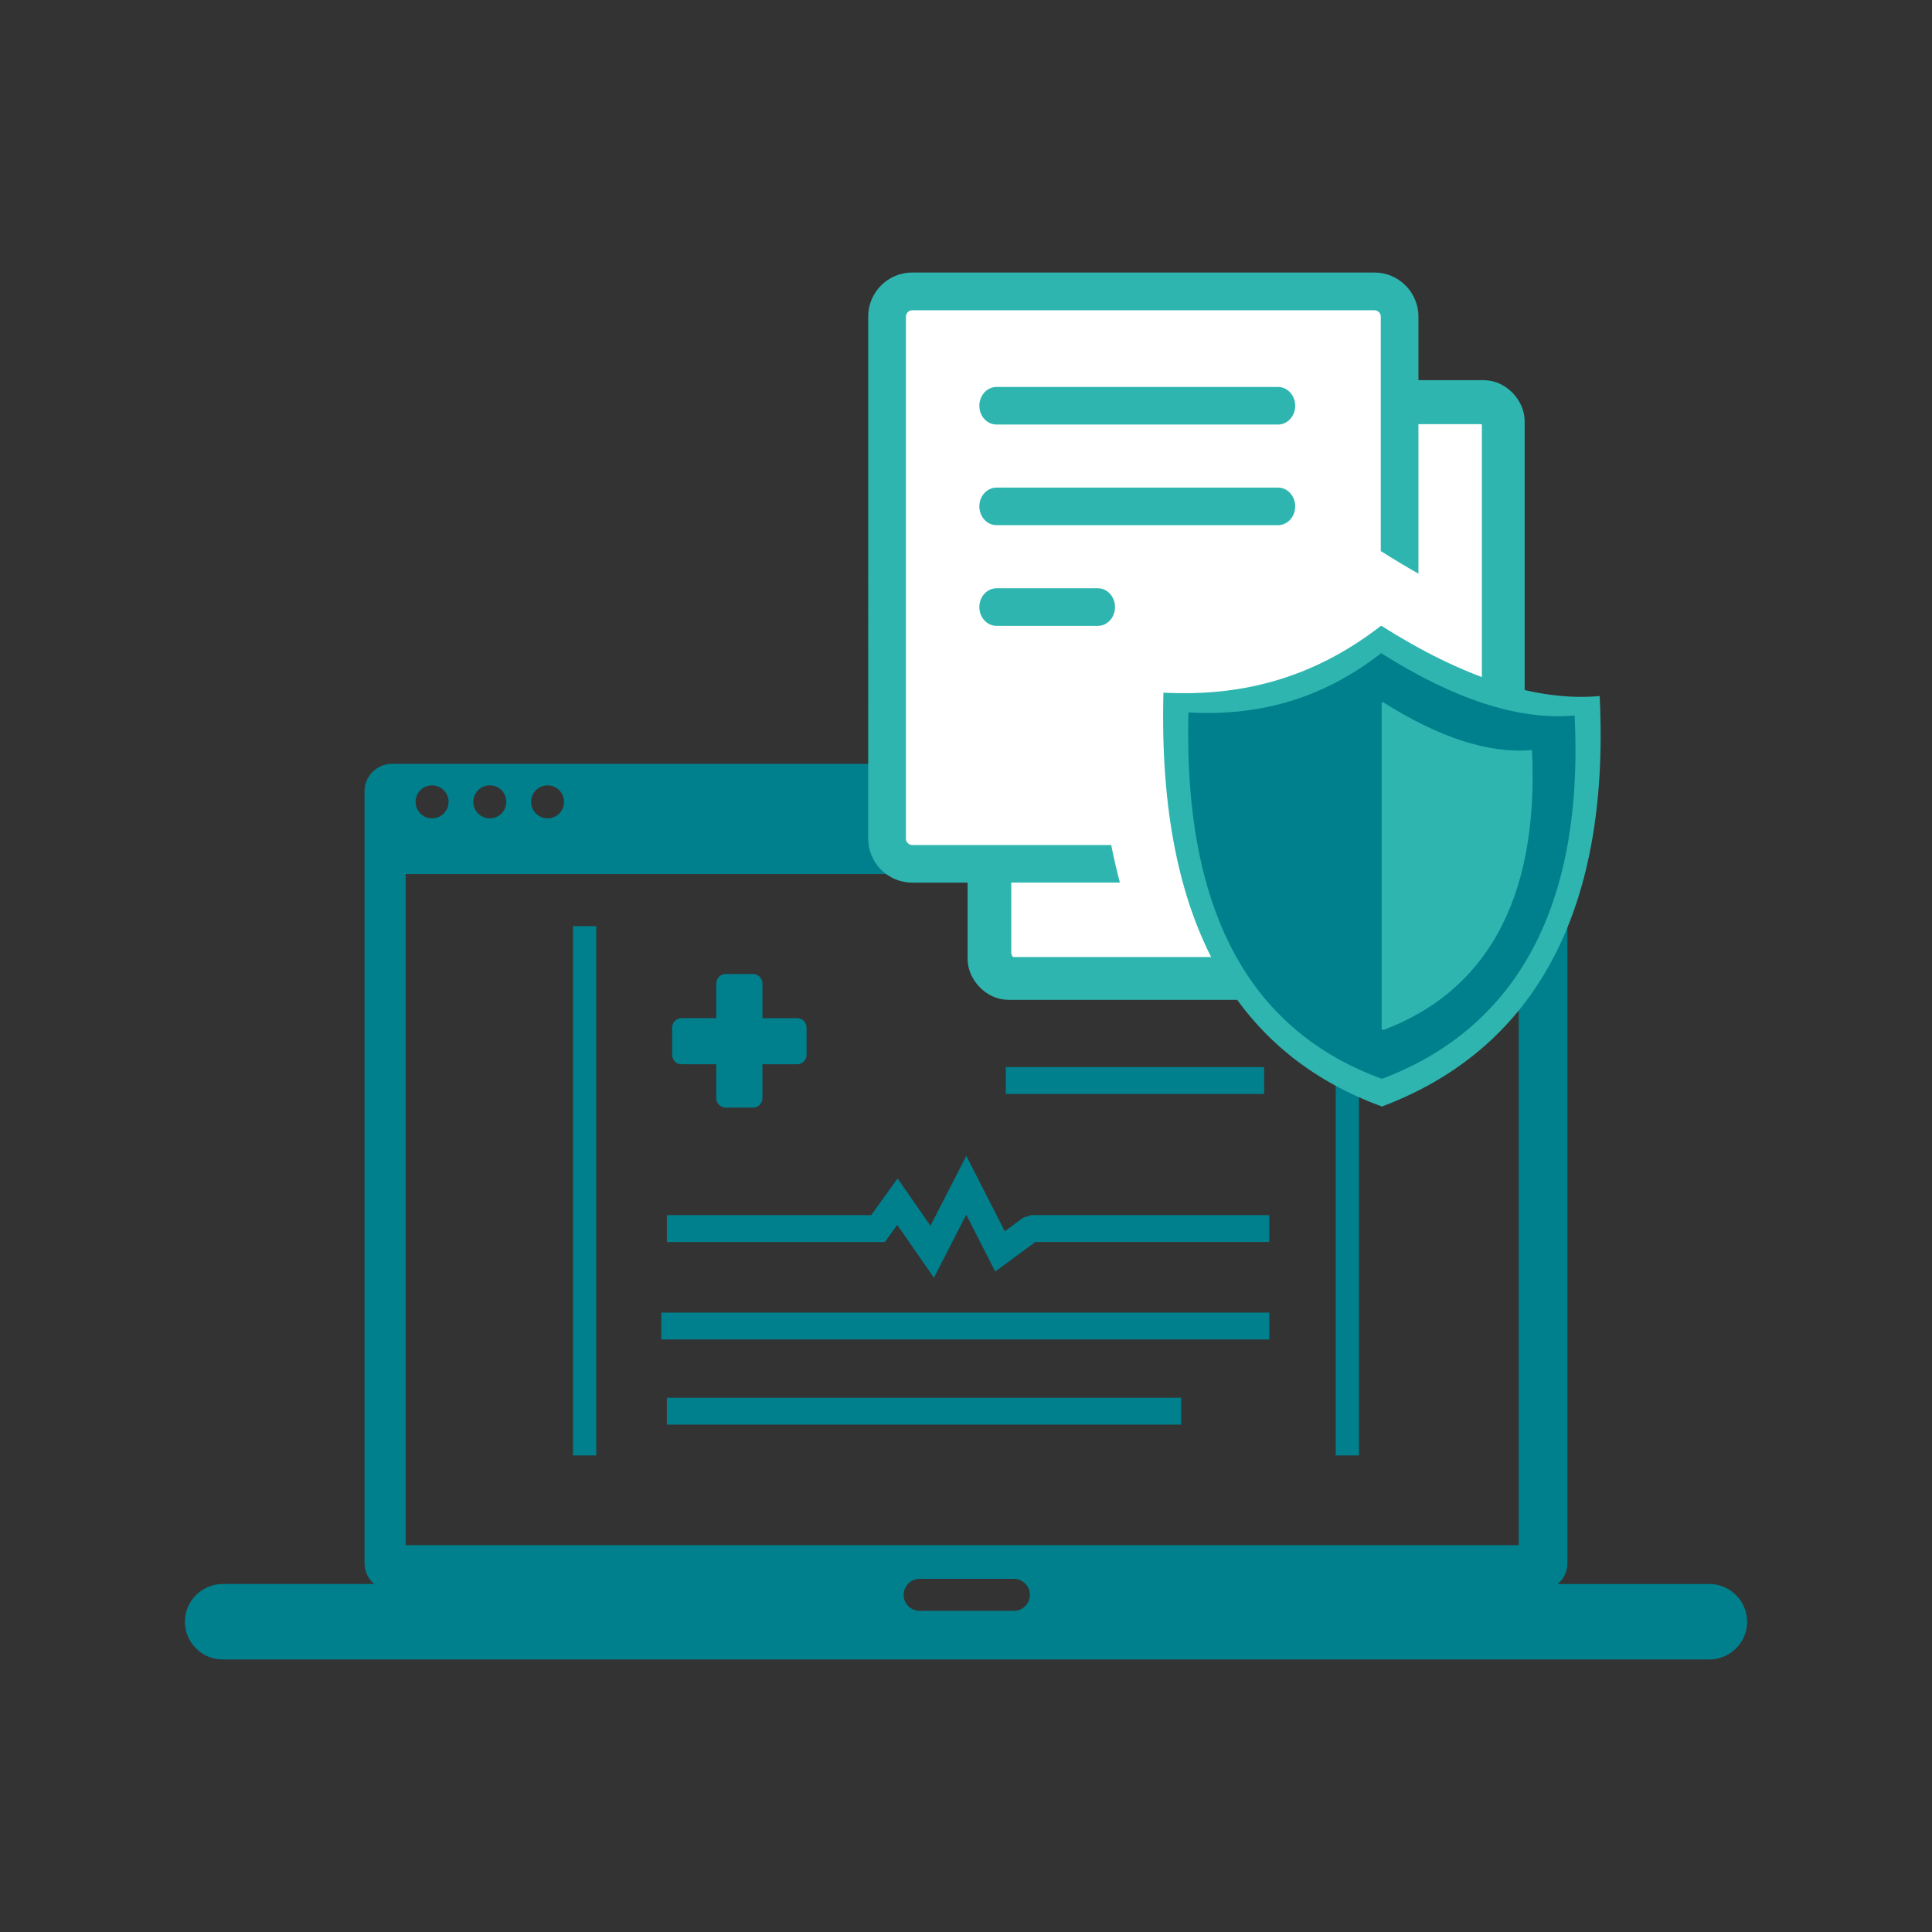 <?xml version="1.0" encoding="UTF-8"?>
<svg xmlns="http://www.w3.org/2000/svg" id="health_check" viewBox="0 0 512 512">
  <rect x="0" y="0" width="512" height="512" fill="#333333" stroke="none"/>
  <defs>
    <style>.cls-1,.cls-2{fill:#fff;}.cls-2{stroke:#2fb5af;stroke-miterlimit:10;stroke-width:11.34px;}.cls-3{fill:#2fb5af;}.cls-3,.cls-4{fill-rule:evenodd;}.cls-4{fill:#00808d;}</style>
  </defs>
  <path class="cls-4" d="M58.99,419.77h40.18c-1.63-1.37-2.56-3.39-2.56-5.52V209.69c0-3.99,3.27-7.26,7.27-7.26H408.11c4,0,7.27,3.27,7.27,7.26v204.57c0,2.21-.99,4.19-2.56,5.52h40.19c2.75,0,5.25,1.13,7.06,2.94,1.81,1.82,2.94,4.32,2.94,7.07s-1.12,5.24-2.94,7.05-4.32,2.94-7.06,2.94H58.99c-2.74,0-5.24-1.12-7.05-2.94-1.82-1.82-2.94-4.32-2.94-7.06s1.12-5.25,2.94-7.06c1.81-1.81,4.31-2.94,7.06-2.94h0ZM360.14,245.43v140.27h-6.15V245.43h6.15Zm-202.13,0v140.27h-6.15V245.43h6.15Zm177,37.36h-68.46v7.12h68.46v-7.12Zm-142.71-24.66h7.28c1.36,0,2.47,1.12,2.47,2.47v9.23h9.23c1.36,0,2.47,1.12,2.47,2.47v7.27c0,1.36-1.12,2.47-2.47,2.47h-9.23v9.02c0,1.36-1.12,2.47-2.47,2.47h-7.28c-1.36,0-2.47-1.11-2.47-2.47v-9.02h-9.23c-1.36,0-2.47-1.12-2.47-2.47v-7.28c0-1.36,1.12-2.47,2.47-2.47h9.23v-9.23c0-1.36,1.12-2.47,2.47-2.47h0Zm-15.57,112.29h136.3v7.12H176.73v-7.12Zm-1.49-22.57h161.13v7.12H175.25v-7.12Zm1.49-25.83h54.15l6.99-9.72,8.71,12.54,9.5-18.52,10.2,19.97,4.83-3.56,2.11-.71h63.15v7.12h-62l-10.62,7.84-7.69-15.07-8.56,16.7-9.73-14-3.27,4.54h-57.77v-7.12h0Zm225.75-90.38H107.51v177.83H402.48V231.64Zm-257.37-23.51c2.41,0,4.37,1.96,4.37,4.37s-1.96,4.37-4.37,4.37-4.37-1.96-4.37-4.37,1.96-4.37,4.37-4.37Zm-15.3,0c2.42,0,4.37,1.96,4.37,4.37s-1.95,4.37-4.37,4.37c-2.42,0-4.37-1.96-4.38-4.37,0-2.42,1.96-4.37,4.37-4.38h0Zm-15.31,0c2.42,0,4.38,1.96,4.38,4.37s-1.96,4.37-4.38,4.37-4.37-1.96-4.37-4.37,1.96-4.37,4.37-4.37Zm129.21,210.28h24.99c2.33,0,4.23,1.91,4.23,4.24s-1.9,4.24-4.23,4.24h-24.99c-2.34,0-4.24-1.91-4.24-4.24s1.9-4.24,4.24-4.24Z"></path>
  <g>
    <rect class="cls-2" x="262.09" y="106.42" width="136.29" height="152.88" rx="5.19" ry="5.19"></rect>
    <rect class="cls-1" x="233.32" y="75.84" width="138.49" height="152.88" rx="5.19" ry="5.19"></rect>
    <path class="cls-4" d="M365.82,171.1c20.14,12.47,38.32,18.38,53.93,16.98,2.73,53.89-17.64,85.72-53.73,99.02-34.86-12.43-55.47-42.89-53.95-99.84,18.36,.94,36.33-2.92,53.74-16.16h0Z"></path>
    <path class="cls-3" d="M366.02,165.81c21.62,13.71,41.15,20.18,57.91,18.65,2.93,59.21-18.94,94.19-57.7,108.78-37.43-13.67-59.55-47.12-57.91-109.68,19.68,1.03,38.99-3.22,57.7-17.75h0Zm-101.93,.05c-2.52,0-4.55-2.23-4.55-4.98s2.03-4.98,4.55-4.98h26.85c2.52,0,4.55,2.23,4.55,4.98s-2.03,4.98-4.55,4.98h-26.85Zm111.8-63.44h16.3c3.2,0,6.12,1.31,8.24,3.42,2.1,2.1,3.42,5.04,3.42,8.24v50.86c-3.27-1.13-6.6-2.45-9.98-3.9v-46.96c0-.45-.18-.88-.5-1.17-.31-.31-.72-.5-1.17-.5h-16.3v39.62c-3.27-1.85-6.58-3.85-9.93-5.97h0l-.05,.04v-62.21c0-.45-.18-.88-.5-1.17-.29-.31-.72-.5-1.17-.5h-122.5c-.45,0-.88,.18-1.17,.5-.32,.31-.5,.72-.5,1.17V222.27c0,.45,.18,.88,.5,1.17,.31,.31,.72,.5,1.17,.5h52.73c.68,3.42,1.46,6.74,2.3,9.96h-28.78v18.56c0,.45,.18,.88,.5,1.17,.31,.31,.72,.5,1.17,.5h34.05c1.49,3.47,3.13,6.8,4.86,9.98h-38.9c-3.2,0-6.12-1.31-8.24-3.42-2.1-2.1-3.42-5.02-3.42-8.24v-18.54h-16.28c-3.2,0-6.12-1.31-8.24-3.42-2.1-2.12-3.42-5.04-3.42-8.24V83.88c0-3.22,1.31-6.12,3.42-8.24,2.1-2.1,5.02-3.42,8.24-3.42h122.5c3.2,0,6.12,1.31,8.24,3.42,2.1,2.1,3.42,5.04,3.42,8.24v18.54h0Zm-111.8,10.09c-2.52,0-4.55-2.23-4.55-4.98s2.03-4.98,4.55-4.98h74.6c2.52,0,4.55,2.23,4.55,4.98s-2.03,4.98-4.55,4.98h-74.6Zm0,26.67c-2.52,0-4.55-2.23-4.55-4.98s2.03-4.98,4.55-4.98h74.6c2.52,0,4.55,2.23,4.55,4.98s-2.03,4.98-4.55,4.98h-74.6Zm102.39,46.87c14.75,9.35,28.06,13.76,39.5,12.72,2,40.38-12.91,64.23-39.33,74.17-.16-.05-.32-.13-.5-.18v-86.46l.34-.25h0Zm-.45-12.95c19.14,12.12,36.42,17.88,51.26,16.51,2.59,52.41-16.76,83.36-51.06,96.3-33.13-12.09-52.72-41.71-51.28-97.09,17.45,.92,34.53-2.84,51.08-15.72h0Z"></path>
  </g>
</svg>
